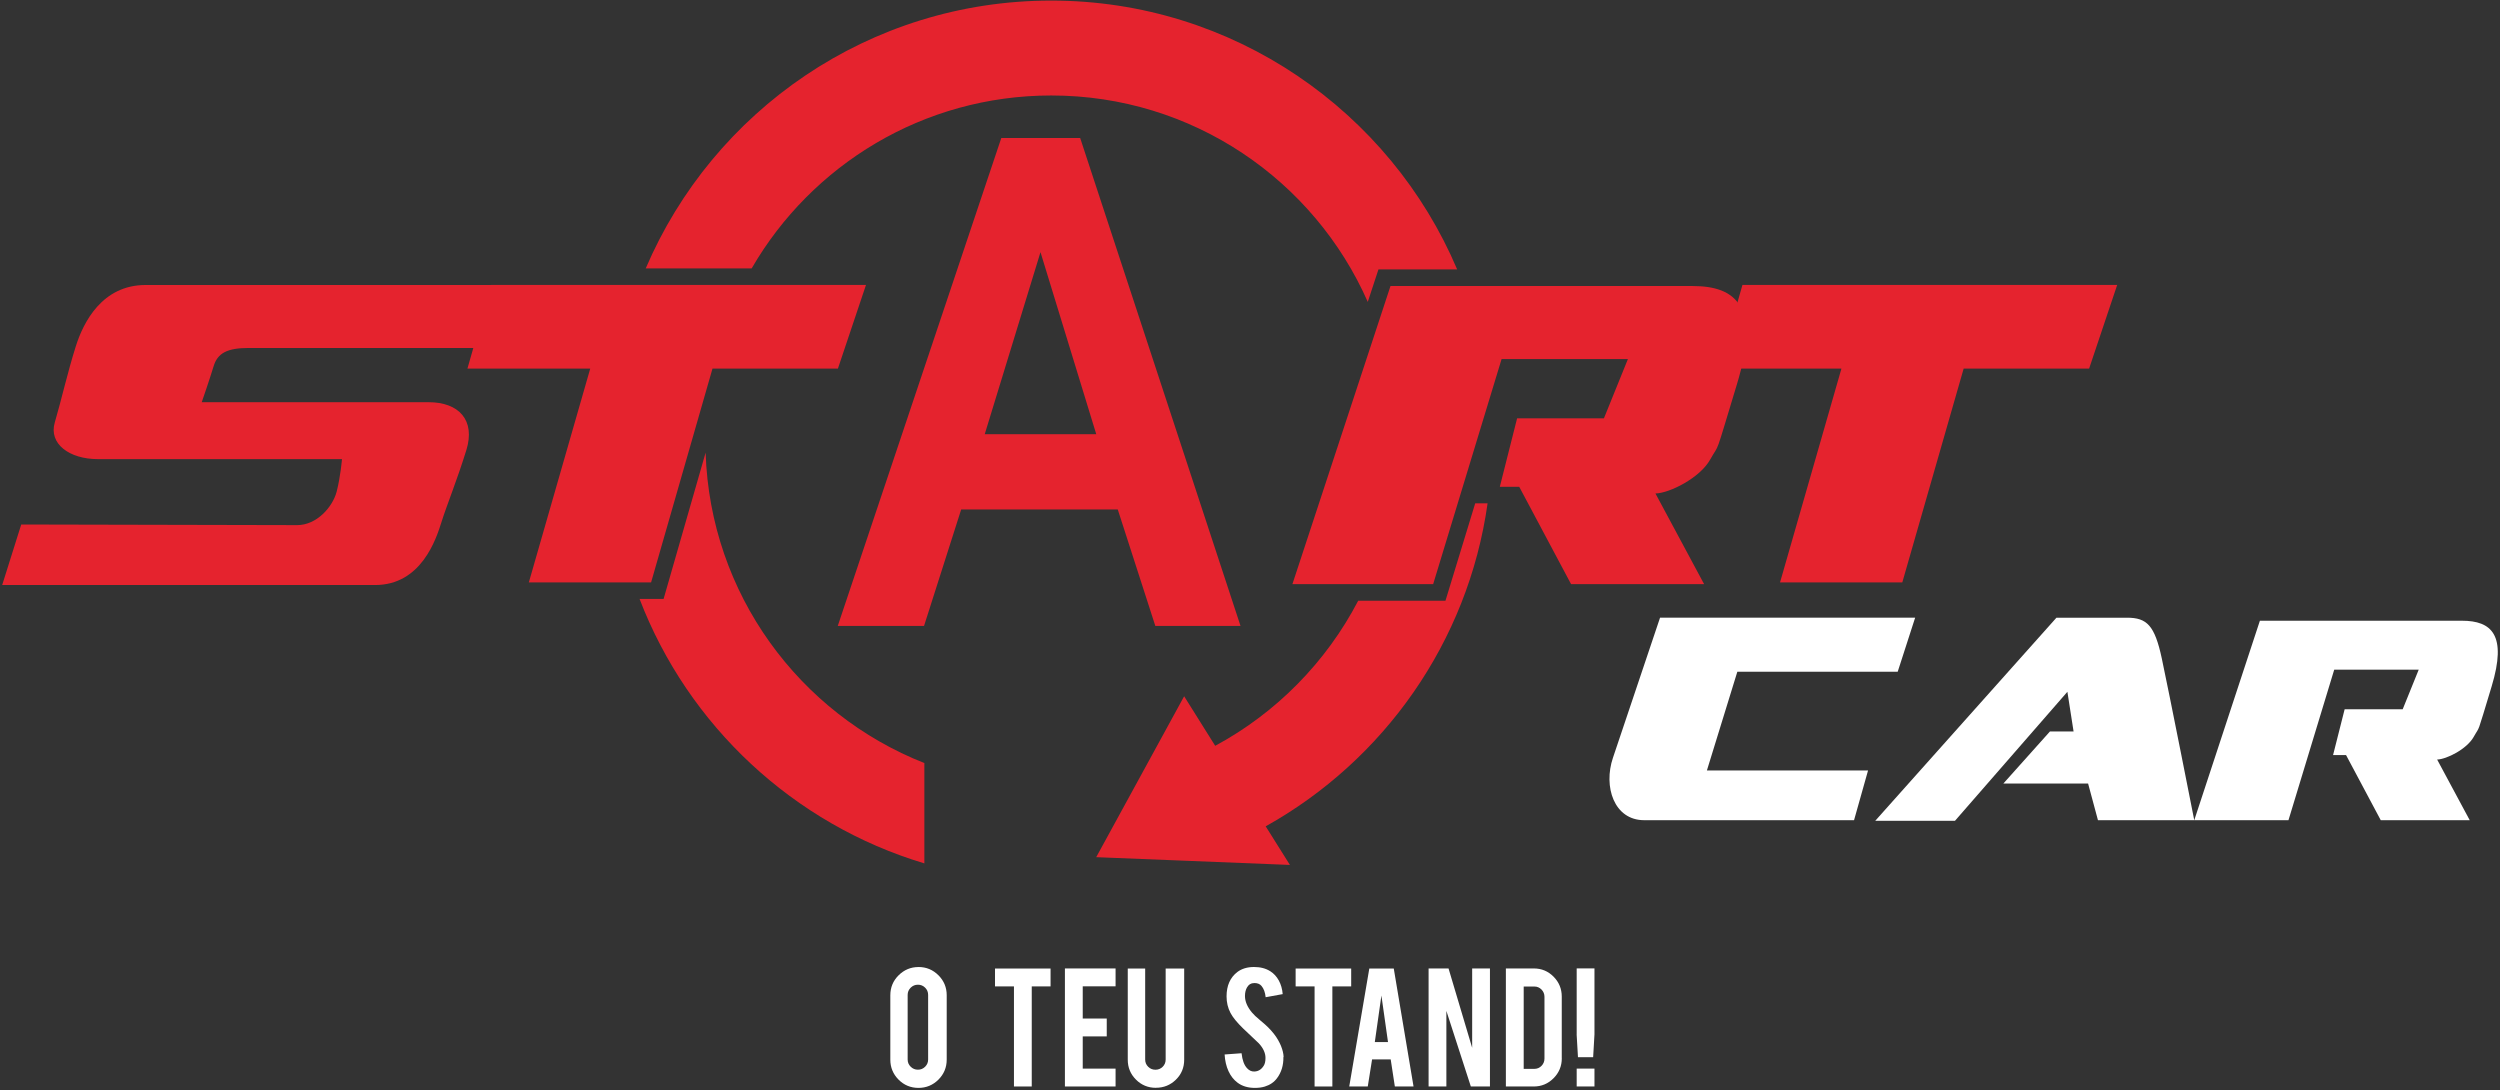 <svg width="603" height="263" viewBox="0 0 603 263" fill="none" xmlns="http://www.w3.org/2000/svg">
<rect x="0" y="0" width="603" height="263" fill="#333333" stroke="none"/>
<path d="M5.126 126.49L0.526 141.11H90.466C101.636 141.11 105.206 130 106.486 125.92C107.766 121.84 110.256 115.77 112.486 108.56C114.716 101.35 110.696 97.01 103.356 97.01H48.656C48.656 97.01 50.566 91.52 51.526 88.33C52.486 85.14 54.846 83.93 60.016 83.93H122.446L127.556 68.74H35.126C24.656 68.74 20.116 77.7 18.276 83.55C16.276 89.89 14.746 96.7 13.216 101.89C11.686 107.08 16.786 110.74 23.596 110.74H82.486C82.486 110.74 82.146 114.91 81.206 118.57C80.266 122.23 76.436 126.66 71.676 126.66C66.916 126.66 5.126 126.51 5.126 126.51V126.49Z" fill="#E5232E"/>
<path d="M222.956 184.05V208.25C191.376 198.78 165.976 175.01 154.266 144.47H160.056L170.196 109.17C171.286 143.25 192.826 172.17 222.956 184.05Z" fill="#E5232E"/>
<path d="M253.556 23.03C222.686 23.03 195.736 39.8 181.306 64.73H155.756C171.976 26.75 209.656 0.14 253.556 0.14C297.456 0.14 335.316 26.87 351.466 64.98H332.486L329.906 72.82C316.986 43.5 287.666 23.03 253.556 23.03Z" fill="#E5232E"/>
<path d="M305.286 199.31L311.126 208.62L286.176 207.62L264.406 206.75L275.196 187.01L285.616 167.94L293.106 179.89C307.816 171.96 319.866 159.73 327.596 144.9H348.646L355.816 121.41H358.806C354.086 154.95 333.696 183.46 305.286 199.31Z" fill="#E5232E"/>
<path d="M414.536 88.9H444.156L429.346 140.47H458.836L473.636 88.9H503.896L510.666 68.73H420.276L414.536 88.9Z" fill="#E5232E"/>
<path d="M112.746 88.9H142.366L127.556 140.47H157.046L171.856 88.9H202.106L208.876 68.73H118.496L112.746 88.9Z" fill="#E5232E"/>
<path d="M345.686 140.9H311.726L335.386 68.99H408.236C418.956 68.99 424.576 74.1 418.956 92.65C413.336 111.2 414.956 106.44 412.486 110.86C410.016 115.28 402.696 118.95 399.296 119.03C405.846 131.2 411.036 140.9 411.036 140.9H378.946L366.436 117.41H361.756L365.926 100.9H386.866L392.656 86.6H362.186L345.676 140.9H345.686Z" fill="#E5232E"/>
<path d="M260.536 33.28H241.516L202.066 150.98H222.876L231.836 122.89H269.606L278.666 150.98H299.216L260.536 33.28ZM237.516 104.73L250.966 60.82L264.416 104.73H237.526H237.516Z" fill="#E5232E"/>
<path d="M551.976 197.83H529.256L545.086 149.72H593.816C600.986 149.72 604.746 153.14 600.986 165.55C597.226 177.96 598.306 174.77 596.656 177.73C595.006 180.69 590.106 183.14 587.836 183.2C592.216 191.34 595.696 197.83 595.696 197.83H574.236L565.866 182.12H562.736L565.526 171.08H579.526L583.396 161.52H563.016L551.976 197.84V197.83Z" fill="white"/>
<path d="M529.256 197.83H506.026L503.646 188.98H483.216L494.446 176.43H500.146L498.656 166.86L471.546 197.97H452.316L496.016 148.99H513.046C517.856 148.99 519.716 150.86 521.426 158.82C523.136 166.78 529.256 197.84 529.256 197.84V197.83Z" fill="white"/>
<path d="M461.936 148.98L457.726 162.02H419.046L411.706 185.83H450.576L447.196 197.83H396.576C389.296 197.83 386.686 189.72 389.046 182.77C391.406 175.82 400.406 148.98 400.406 148.98H461.936Z" fill="white"/>
<path d="M221.526 233.24C223.416 233.24 225.026 233.91 226.356 235.24C227.686 236.57 228.346 238.18 228.346 240.05V255.58C228.346 257.47 227.676 259.08 226.346 260.41C225.016 261.73 223.406 262.4 221.536 262.4C219.666 262.4 218.036 261.73 216.726 260.4C215.406 259.07 214.746 257.46 214.746 255.59V240.06C214.746 238.17 215.416 236.56 216.746 235.24C218.076 233.92 219.676 233.25 221.536 233.25L221.526 233.24ZM223.866 239.97C223.866 239.29 223.626 238.71 223.146 238.23C222.666 237.75 222.086 237.51 221.406 237.51C220.726 237.51 220.146 237.75 219.656 238.23C219.176 238.71 218.926 239.29 218.926 239.97V255.55C218.926 256.23 219.166 256.81 219.656 257.29C220.136 257.77 220.726 258.01 221.406 258.01C222.086 258.01 222.666 257.77 223.146 257.29C223.626 256.81 223.866 256.23 223.866 255.55V239.97Z" fill="white"/>
<path d="M244.556 237.92H239.996V233.61H253.396V237.92H248.856V262.06H244.566V237.92H244.556Z" fill="white"/>
<path d="M256.856 262.06V233.59H269.076V237.9H261.156V245.67H266.946V249.98H261.156V257.75H269.076V262.06H256.856Z" fill="white"/>
<path d="M278.806 262.38C276.916 262.38 275.306 261.72 273.996 260.4C272.676 259.08 272.016 257.49 272.016 255.61V233.61H276.216V255.57C276.216 256.25 276.456 256.83 276.946 257.31C277.426 257.79 278.016 258.02 278.696 258.02C279.376 258.02 279.956 257.78 280.436 257.31C280.916 256.84 281.156 256.25 281.156 255.57V233.61H285.626V255.61C285.626 257.52 284.956 259.12 283.626 260.42C282.296 261.72 280.686 262.37 278.816 262.37L278.806 262.38Z" fill="white"/>
<path d="M309.556 254.97C309.586 256.95 309.076 258.65 308.016 260.06C307.316 261.01 306.336 261.69 305.066 262.08C304.386 262.29 303.586 262.4 302.686 262.4C301.006 262.4 299.616 261.98 298.506 261.15C297.586 260.47 296.856 259.54 296.316 258.37C295.776 257.2 295.466 255.85 295.376 254.34L299.466 254.04C299.646 255.7 300.086 256.9 300.786 257.65C301.296 258.21 301.886 258.48 302.556 258.45C303.496 258.42 304.246 257.96 304.806 257.06C305.096 256.62 305.236 255.99 305.236 255.17C305.236 253.99 304.696 252.81 303.626 251.65C302.776 250.85 301.506 249.64 299.816 248.04C298.396 246.66 297.386 245.43 296.796 244.33C296.156 243.1 295.846 241.77 295.846 240.33C295.846 237.74 296.716 235.78 298.456 234.44C299.526 233.64 300.866 233.24 302.456 233.24C304.046 233.24 305.296 233.58 306.386 234.26C307.236 234.79 307.916 235.53 308.446 236.49C308.966 237.44 309.286 238.54 309.386 239.78L305.276 240.53C305.156 239.36 304.826 238.46 304.276 237.81C303.886 237.34 303.316 237.11 302.576 237.11C301.786 237.11 301.186 237.46 300.786 238.15C300.456 238.71 300.286 239.41 300.286 240.24C300.286 241.54 300.846 242.87 301.966 244.21C302.386 244.72 303.026 245.33 303.876 246.03C304.876 246.86 305.536 247.45 305.856 247.78C306.916 248.84 307.736 249.88 308.306 250.91C308.576 251.39 308.796 251.84 308.966 252.25C309.376 253.26 309.586 254.17 309.606 254.97H309.556Z" fill="white"/>
<path d="M317.066 237.92H312.506V233.61H325.906V237.92H321.366V262.06H317.076V237.92H317.066Z" fill="white"/>
<path d="M330.946 255.52L329.906 262.06H325.436L330.276 233.61H336.176L340.946 262.06H336.436L335.436 255.52H330.956H330.946ZM333.196 240.12L331.606 251.34H334.786L333.196 240.12Z" fill="white"/>
<path d="M349.386 233.59L355.086 252.73V233.59H359.376V262.06H354.766L348.866 243.83V262.06H344.576V233.59H349.396H349.386Z" fill="white"/>
<path d="M376.706 255.25C376.706 257.13 376.046 258.73 374.726 260.06C373.406 261.39 371.816 262.06 369.956 262.06H363.216V233.59H369.956C371.836 233.59 373.426 234.26 374.736 235.59C376.046 236.92 376.696 238.52 376.696 240.38V255.25H376.706ZM367.506 257.81H370.096C370.776 257.81 371.356 257.56 371.826 257.07C372.296 256.58 372.526 256 372.526 255.33V240.43C372.526 239.75 372.286 239.17 371.816 238.68C371.336 238.2 370.766 237.95 370.106 237.95H367.516V257.8L367.506 257.81Z" fill="white"/>
<path d="M380.296 249.5V233.58H384.586V249.5L384.266 255H380.606L380.286 249.5H380.296ZM380.296 262.06V257.75H384.586V262.06H380.296Z" fill="white"/>
</svg>
